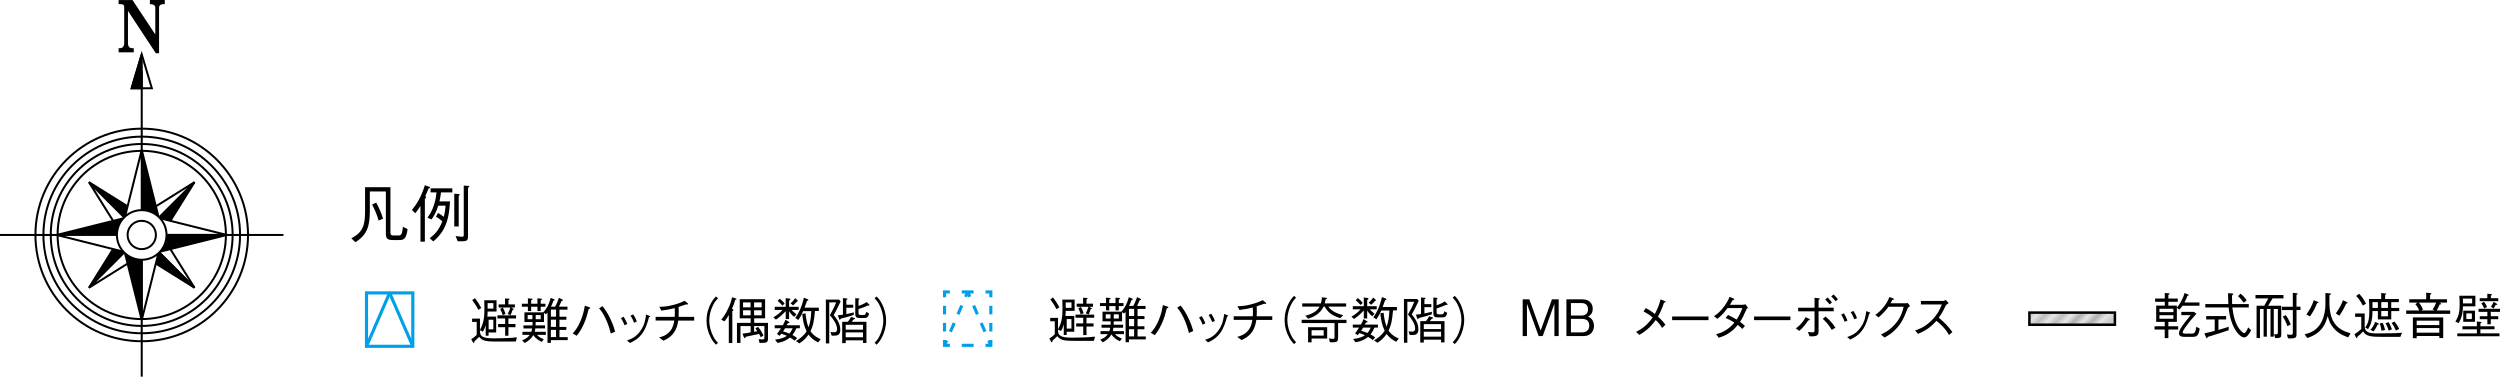 <?xml version="1.0" encoding="UTF-8"?> <svg xmlns="http://www.w3.org/2000/svg" xmlns:xlink="http://www.w3.org/1999/xlink" id="_11.凡例" viewBox="0 0 397.95 59.96"><defs><style>.cls-1,.cls-2,.cls-3,.cls-4,.cls-5,.cls-6,.cls-7,.cls-8{fill:none;}.cls-1,.cls-9,.cls-10,.cls-11{stroke-width:0px;}.cls-2,.cls-3,.cls-6,.cls-7,.cls-8{stroke:#00a0e9;stroke-width:.5px;}.cls-9{fill:url(#Unnamed_Pattern);}.cls-3{stroke-dasharray:0 0 1.36 1.36;}.cls-4{stroke-width:.32px;}.cls-4,.cls-12{stroke:#000;}.cls-5{stroke:#231815;stroke-miterlimit:10;stroke-width:.23px;}.cls-6{stroke-dasharray:0 0 1.51 1.51;}.cls-7{stroke-dasharray:0 0 1.51 1.51;}.cls-11{fill:#fff;}.cls-12{fill:#e6e6e6;stroke-width:.4px;}.cls-8{stroke-dasharray:0 0 1.89 1.89;}</style><pattern id="Unnamed_Pattern" x="0" y="0" width="25.8" height="27.78" patternTransform="translate(3699.11 -7708.23) rotate(-45)" patternUnits="userSpaceOnUse" viewBox="0 0 25.8 27.78"><rect class="cls-1" x="0" width="25.8" height="27.78"></rect><line class="cls-5" y1=".99" x2="25.8" y2=".99"></line><line class="cls-5" y1="2.97" x2="25.8" y2="2.97"></line><line class="cls-5" y1="4.96" x2="25.8" y2="4.96"></line><line class="cls-5" y1="6.94" x2="25.8" y2="6.94"></line><line class="cls-5" y1="8.93" x2="25.8" y2="8.93"></line><line class="cls-5" y1="10.91" x2="25.8" y2="10.91"></line><line class="cls-5" y1="12.9" x2="25.8" y2="12.9"></line><line class="cls-5" y1="14.88" x2="25.8" y2="14.88"></line><line class="cls-5" y1="16.87" x2="25.8" y2="16.87"></line><line class="cls-5" y1="18.85" x2="25.8" y2="18.85"></line><line class="cls-5" y1="20.83" x2="25.8" y2="20.83"></line><line class="cls-5" y1="22.82" x2="25.8" y2="22.82"></line><line class="cls-5" y1="24.8" x2="25.8" y2="24.8"></line><line class="cls-5" y1="26.79" x2="25.8" y2="26.79"></line><rect class="cls-1" x="0" width="25.8" height="27.78"></rect></pattern></defs><polygon class="cls-4" points="20.96 14.05 24.17 14.05 22.56 8.66 20.96 14.05"></polygon><path class="cls-11" d="m22.56,20.48c-9.35,0-16.92,7.58-16.92,16.92,0,9.34,7.57,16.92,16.92,16.92,9.35,0,16.92-7.58,16.92-16.92,0-9.35-7.58-16.93-16.92-16.92"></path><path class="cls-4" d="m22.56,20.48c-9.35,0-16.92,7.58-16.92,16.92,0,9.34,7.57,16.92,16.92,16.92,9.35,0,16.92-7.58,16.92-16.92,0-9.35-7.58-16.93-16.92-16.92Z"></path><path class="cls-11" d="m22.56,21.75c-8.64,0-15.65,7.01-15.65,15.65,0,8.64,7.01,15.65,15.65,15.65,8.64,0,15.65-7.01,15.65-15.65,0-8.64-7-15.65-15.65-15.65"></path><path class="cls-4" d="m22.56,21.75c-8.64,0-15.65,7.01-15.65,15.65,0,8.64,7.01,15.65,15.65,15.65,8.64,0,15.65-7.01,15.65-15.65,0-8.64-7-15.65-15.65-15.65Z"></path><path class="cls-11" d="m22.56,22.92c-7.99,0-14.48,6.48-14.48,14.48,0,7.99,6.48,14.47,14.47,14.48,8,0,14.48-6.48,14.48-14.48,0-8-6.48-14.48-14.48-14.48"></path><path class="cls-4" d="m22.56,22.92c-7.99,0-14.48,6.48-14.48,14.48,0,7.99,6.48,14.47,14.47,14.48,8,0,14.48-6.48,14.48-14.48,0-8-6.48-14.48-14.48-14.48Z"></path><path class="cls-11" d="m22.56,24.01c-7.4,0-13.4,5.99-13.39,13.39,0,7.39,6,13.39,13.39,13.39,7.39,0,13.39-6,13.4-13.39,0-7.4-6-13.39-13.39-13.39"></path><path class="cls-4" d="m22.56,24.01c-7.4,0-13.4,5.99-13.39,13.39,0,7.39,6,13.39,13.39,13.39,7.39,0,13.39-6,13.4-13.39,0-7.4-6-13.39-13.39-13.39Z"></path><line class="cls-11" x1="0" y1="37.4" x2="45.12" y2="37.4"></line><line class="cls-4" x1="0" y1="37.4" x2="45.12" y2="37.4"></line><line class="cls-11" x1="22.56" y1="59.96" x2="22.56" y2="11.35"></line><line class="cls-4" x1="22.56" y1="59.96" x2="22.56" y2="11.35"></line><polygon class="cls-11" points="22.56 37.4 30.96 45.8 24.5 35.46 22.56 37.4"></polygon><polygon class="cls-4" points="22.56 37.4 30.96 45.8 24.5 35.46 22.56 37.4"></polygon><polygon class="cls-10" points="20.62 39.34 30.96 45.8 22.56 37.4 20.62 39.34"></polygon><polygon class="cls-4" points="20.62 39.34 30.96 45.8 22.56 37.4 20.62 39.34"></polygon><polygon class="cls-10" points="14.16 29 22.56 37.4 24.5 35.46 14.16 29"></polygon><polygon class="cls-4" points="14.16 29 22.56 37.4 24.5 35.46 14.16 29"></polygon><polygon class="cls-11" points="20.62 39.34 22.56 37.4 14.16 29 20.62 39.34"></polygon><polygon class="cls-4" points="20.62 39.34 22.56 37.4 14.16 29 20.62 39.34"></polygon><polygon class="cls-11" points="22.56 37.4 30.96 29 20.62 35.46 22.56 37.4"></polygon><polygon class="cls-4" points="22.56 37.4 30.96 29 20.62 35.46 22.56 37.4"></polygon><polygon class="cls-10" points="24.5 39.34 30.96 29 22.56 37.4 24.5 39.34"></polygon><polygon class="cls-4" points="24.5 39.34 30.96 29 22.56 37.4 24.5 39.34"></polygon><polygon class="cls-10" points="14.16 45.8 22.56 37.4 20.62 35.46 14.16 45.8"></polygon><polygon class="cls-4" points="14.16 45.8 22.56 37.4 20.62 35.46 14.16 45.8"></polygon><polygon class="cls-11" points="24.5 39.34 22.56 37.4 14.16 45.8 24.5 39.34"></polygon><polygon class="cls-4" points="24.5 39.34 22.56 37.4 14.16 45.8 24.5 39.34"></polygon><polygon class="cls-11" points="22.56 37.4 22.56 50.94 25.94 37.4 22.56 37.4"></polygon><polygon class="cls-4" points="22.56 37.4 22.56 50.94 25.94 37.4 22.56 37.4"></polygon><polygon class="cls-10" points="19.17 37.4 22.56 50.94 22.56 37.4 19.17 37.4"></polygon><polygon class="cls-4" points="19.17 37.4 22.56 50.94 22.56 37.4 19.17 37.4"></polygon><polygon class="cls-10" points="22.56 23.87 22.56 37.4 25.95 37.4 22.56 23.87"></polygon><polygon class="cls-4" points="22.56 23.87 22.56 37.4 25.95 37.4 22.56 23.87"></polygon><polygon class="cls-11" points="19.17 37.4 22.56 37.4 22.56 23.86 19.17 37.4"></polygon><polygon class="cls-4" points="19.17 37.4 22.56 37.4 22.56 23.86 19.17 37.4"></polygon><polygon class="cls-11" points="22.56 37.4 36.1 37.4 22.56 34.02 22.56 37.4"></polygon><polygon class="cls-4" points="22.56 37.4 36.1 37.4 22.56 34.02 22.56 37.4"></polygon><polygon class="cls-10" points="22.56 40.79 36.1 37.4 22.56 37.4 22.56 40.79"></polygon><polygon class="cls-4" points="22.56 40.79 36.1 37.4 22.56 37.4 22.56 40.79"></polygon><polygon class="cls-10" points="9.02 37.4 22.56 37.4 22.56 34.02 9.02 37.4"></polygon><polygon class="cls-4" points="9.02 37.4 22.56 37.4 22.56 34.02 9.02 37.4"></polygon><polygon class="cls-11" points="22.56 40.79 22.56 37.4 9.02 37.4 22.56 40.79"></polygon><polygon class="cls-4" points="22.56 40.79 22.56 37.4 9.02 37.4 22.56 40.79"></polygon><path class="cls-11" d="m22.56,33.45c-2.18,0-3.95,1.77-3.95,3.95,0,2.18,1.77,3.95,3.95,3.95,2.18,0,3.95-1.77,3.95-3.95,0-2.18-1.77-3.95-3.95-3.95"></path><path class="cls-4" d="m22.56,33.45c-2.18,0-3.95,1.77-3.95,3.95,0,2.18,1.77,3.95,3.95,3.95,2.18,0,3.95-1.77,3.95-3.95,0-2.18-1.77-3.95-3.95-3.95Z"></path><path class="cls-11" d="m22.56,35.14c-1.24,0-2.26,1.01-2.25,2.26,0,1.24,1.01,2.26,2.25,2.26,1.25,0,2.26-1.01,2.26-2.25,0-1.25-1.01-2.26-2.26-2.26"></path><path class="cls-4" d="m22.56,35.14c-1.24,0-2.26,1.01-2.25,2.26,0,1.24,1.01,2.26,2.25,2.26,1.25,0,2.26-1.01,2.26-2.25,0-1.25-1.01-2.26-2.26-2.26Z"></path><path class="cls-10" d="m26.07.16v.33c-.25,0-.47.06-.65.17-.17.12-.26.32-.26.62v7.03s-.27,0-.27,0l-4.68-7.1v5.71c0,.25.07.47.21.65.14.18.38.27.71.27v.33s-2.09,0-2.09,0v-.33c.3,0,.53-.09.67-.28.15-.2.22-.4.22-.65V1.16c0-.28-.08-.47-.23-.55-.15-.08-.37-.12-.66-.12V.17s1.97,0,1.97,0l3.87,5.85V1.29c0-.29-.09-.49-.27-.61-.18-.12-.38-.18-.59-.18V.16s2.05,0,2.05,0Z"></path><path class="cls-4" d="m26.07.16v.33c-.25,0-.47.06-.65.17-.17.12-.26.32-.26.62v7.03s-.27,0-.27,0l-4.68-7.1v5.71c0,.25.07.47.21.65.14.18.38.27.71.27v.33s-2.09,0-2.09,0v-.33c.3,0,.53-.09.67-.28.15-.2.22-.4.22-.65V1.16c0-.28-.08-.47-.23-.55-.15-.08-.37-.12-.66-.12V.17s1.97,0,1.97,0l3.87,5.85V1.29c0-.29-.09-.49-.27-.61-.18-.12-.38-.18-.59-.18V.16s2.05,0,2.05,0Z"></path><polygon class="cls-10" points="22.56 8.66 20.96 14.05 22.57 14.05 22.56 8.66"></polygon><polygon class="cls-4" points="22.56 8.66 20.96 14.05 22.57 14.05 22.56 8.66"></polygon><path class="cls-10" d="m63.52,38.21h-.98c-.93,0-1.12-.27-1.12-1.11v-6.62h-2.55v3.08c0,2.34-.37,3.8-2.3,4.99l-.65-.62c1.91-.96,2.19-2.21,2.19-4.31v-3.82h4.04v7.08c0,.37.01.6.44.6h.89c.51,0,.56-.54.65-1.38l.75.37c-.22,1.65-.64,1.74-1.36,1.74Zm-3.25-3.1c-.25-.85-.54-1.6-1.04-2.55l.65-.31c.45.82.77,1.53,1.09,2.55l-.7.31Z"></path><path class="cls-10" d="m65.57,33.42c.77-.93,1.48-2.06,2.06-3.94l.71.26s.12.05.12.12c0,.1-.1.11-.22.12-.32.76-.39.93-.53,1.22.03.04.13.13.13.2,0,.05-.14.19-.21.27v6.8h-.7v-5.7c-.43.7-.63.93-.84,1.17l-.52-.52Zm6.07-1.36c-.11,1.57-.24,2.89-.96,4.3-.53,1.04-1.24,1.67-1.71,2.07l-.56-.51c.84-.66,1.44-1.27,2-2.68-.34-.33-.57-.5-1.01-.73l.31-.6c.28.13.48.24.94.6.15-.6.22-1.03.28-1.77h-1.17c-.14.45-.45,1.37-1.07,2.19l-.65-.29c.26-.34.72-.98,1.07-2.09.27-.88.34-1.56.37-1.92h-.94v-.65h3.46v.65h-1.8c-.07.61-.12.86-.25,1.43h1.69Zm.67-1.22l.68.04s.18,0,.18.12c0,.06-.07.11-.15.18v4.87h-.71v-5.21Zm1.51-1.3l.74.05s.15,0,.15.08c0,.09-.11.16-.21.21v7.64c0,.59-.05.88-.83.88h-.81l-.34-.83c.32.05.71.11,1.01.11s.29-.12.29-.29v-7.85Z"></path><path class="cls-10" d="m82.11,54.37h-2.47c-2.12,0-2.78,0-3.36-.75-.28.28-.46.44-.76.7,0,.14-.02.27-.11.27-.06,0-.09-.05-.14-.13l-.26-.46c.36-.23.58-.41.87-.69v-2.06h-.73v-.54h1.25v1.8c.61-1.1.71-2.01.71-3.34,0-.64-.02-1.1-.03-1.37h1.96v1.79h-1.42c0,.35-.02.52-.05.81h1.41v2.52h-1.21v.52h-.46v-1.7c-.13.43-.21.68-.44,1.06l-.47-.23v.14c0,.82.41,1.15,2.24,1.15,1.02,0,2.67-.04,3.65-.17l-.19.69Zm-5.96-5.04c-.26-.52-.54-.98-.98-1.56l.44-.31c.37.49.65.91,1,1.56l-.46.31Zm2.4-1.08h-.93c0,.41,0,.46,0,.87h.92v-.87Zm-.02,2.65h-.75v1.52h.75v-1.52Zm2.4-.21v.89h1.12v.5h-1.12v1.36h-.52v-1.36h-1.12v-.5h1.12v-.89h-1.23v-.5h2.97v.5h-1.22Zm.4-1.75l.35.19c.06.03.1.06.1.1,0,.06-.08.07-.18.08-.11.38-.22.61-.34.86l-.45-.19c.14-.27.3-.58.42-1.03h-1.86v-.5h1.02v-.95l.55.04c.08,0,.16,0,.16.07,0,.08-.12.14-.17.17v.67h1.03v.5h-.64Zm-1.31,1.23c-.11-.37-.22-.64-.4-1l.42-.21c.15.27.3.58.43,1.01l-.45.2Z"></path><path class="cls-10" d="m86.07,48.83v.69h-.52v-.69h-1v.69h-.52v-.69h-.96v-.48h.96v-.86l.57.05c.06,0,.17.02.17.09,0,.08-.11.11-.22.15v.57h1v-.86l.58.05s.16.02.16.08c0,.07-.07.1-.22.16v.57h.75v.48h-.75Zm1.62,5.29v.46h-.54v-4.85c-.1.15-.14.18-.25.29l-.31-.22v1.46h-1.32c0,.14,0,.33-.02.54h1.51v.48h-1.55c-.02.13-.04.36-.08.54h1.76v.48h-1.41c.31.38.77.58,1.08.69l-.31.44c-.21-.1-.91-.41-1.35-1.09-.31.51-.66.86-1.37,1.26l-.42-.42c.78-.32,1.01-.59,1.21-.88h-1.16v-.48h1.41c.07-.19.1-.3.13-.54h-1.38v-.48h1.45v-.54h-1.29v-1.54h3c.6-.66.91-1.29,1.19-2.31l.53.23c.07.02.11.05.11.1,0,.09-.14.1-.21.11-.1.33-.25.65-.39.96h.66c.18-.32.34-.65.61-1.4l.54.26c.06.03.09.06.09.1,0,.08-.11.1-.2.1-.06.15-.37.8-.43.94h1.35v.48h-1.27v1.13h1.1v.48h-1.1v1.14h1.09v.48h-1.09v1.15h1.31v.47h-2.66Zm-2.94-3.97h-.76v.66h.76v-.66Zm1.32,0h-.8v.66h.8v-.66Zm2.44-.87h-.82v1.13h.82v-1.13Zm0,1.61h-.82v1.14h.82v-1.14Zm0,1.62h-.82v1.15h.82v-1.15Z"></path><path class="cls-10" d="m91.17,53.07c.4-.46.82-.96,1.28-2.07.41-1.01.54-1.75.64-2.34l.69.23c.11.04.18.07.18.13,0,.1-.15.14-.26.17-.23.95-.42,1.62-.77,2.39-.46,1.02-.83,1.49-1.14,1.87l-.62-.37Zm4.75-4.33c.38.5.78,1.02,1.28,2.1.43.91.59,1.51.72,1.95l-.69.31c-.18-.69-.38-1.46-.88-2.49-.43-.88-.74-1.24-.99-1.53l.56-.35Z"></path><path class="cls-10" d="m99.28,50.42c.12.2.38.65.57,1.15l-.44.21c-.18-.5-.41-.91-.56-1.15l.43-.21Zm.54,3.77c.68-.25,1.42-.51,2.14-1.54.68-.97.79-1.86.88-2.58l.42.16c.18.06.23.1.23.14,0,.06-.02.06-.18.12-.21.79-.5,1.74-.98,2.45-.67.98-1.38,1.34-2.05,1.66l-.46-.39Zm.98-4.14c.16.22.4.66.57,1.14l-.44.18c-.19-.51-.45-.96-.56-1.14l.43-.18Z"></path><path class="cls-10" d="m110.5,50.45v.58h-2.54c-.1.63-.22,1.28-.73,1.97-.51.7-1.09.98-1.62,1.23l-.69-.5c.59-.18,1.19-.37,1.71-.98.5-.58.6-1.17.7-1.73h-2.97v-.58h3.04c0-.18.02-.36.02-.66s0-.52-.02-.73c-1,.24-1.47.31-2.13.39l-.31-.6c.59-.02,1.19-.02,2.28-.32.94-.25,1.41-.48,1.74-.64l.47.38s.09.07.09.14c0,.06-.06.07-.11.07s-.1,0-.22-.02c-.54.2-.68.25-1.19.41,0,.24.02.47.02.83s0,.54-.02.75h2.48Z"></path><path class="cls-10" d="m114.29,47.48c-.31.34-.49.54-.72.97-.42.79-.67,1.72-.67,2.58s.25,1.79.67,2.58c.23.43.41.63.72.97l-.33.29c-.32-.34-.51-.57-.75-1.01-.49-.87-.75-1.86-.75-2.83s.26-1.96.75-2.83c.24-.44.43-.66.75-1.01l.33.29Z"></path><path class="cls-10" d="m117.04,47.72c-.12.42-.28.92-.53,1.41.05.02.23.11.23.2,0,.08-.12.16-.17.2v5.08h-.56v-4.48c-.18.34-.36.62-.69,1.02l-.52-.26c.41-.49.7-.92,1.1-1.76.34-.71.45-1.05.64-1.81l.58.18s.12.04.12.11c0,.09-.14.1-.21.11Zm4.79,6.82c-.15.03-.23.03-.92.05l-.15-.6c.1,0,.53.04.62.04.26,0,.3-.1.3-.35v-1.78h-1.64v.92c.13-.02.17-.03.5-.1-.14-.22-.16-.27-.29-.46l.42-.23c.3.36.63.86.86,1.37l-.44.29c-.11-.27-.14-.33-.26-.54-.56.13-1.41.31-2.12.46-.06.15-.08.22-.17.22-.07,0-.1-.08-.13-.14l-.22-.58c.41-.05.94-.11,1.3-.21v-1h-1.62v2.69h-.56v-3.19h2.18v-.73h-1.74v-3.04h4.04v3.04h-1.74v.73h2.2v2.52c0,.2,0,.53-.41.62Zm-2.35-6.4h-1.2v.78h1.2v-.78Zm0,1.25h-1.2v.81h1.2v-.81Zm1.76-1.25h-1.2v.78h1.2v-.78Zm0,1.25h-1.2v.81h1.2v-.81Z"></path><path class="cls-10" d="m126.03,49.34c.1.12.21.27.75.71l-.38.39c-.42-.35-.65-.67-.79-.9v1.25h-.54v-1.27c-.6.65-1.06,1.02-1.56,1.36l-.4-.37c.7-.42,1.09-.76,1.44-1.17h-1.23v-.5h1.75v-1.38l.55.06c.15.02.2.1.2.14,0,.06-.12.14-.21.19v.99h1.52v.5h-1.1Zm-2.35,3.81c.11-.14.25-.28.64-.9h-1v-.48h1.29c.16-.3.33-.62.42-.88l.52.32c.07.04.12.07.12.13,0,.07-.11.1-.27.12-.1.17-.1.18-.18.31h2.1v.48h-.54c-.17.35-.35.71-.64,1.07.33.18.49.29.74.49l-.38.42c-.3-.23-.45-.33-.75-.5-.2.17-.54.38-.82.51-.22.1-.6.25-1.18.34l-.38-.52c.96-.09,1.54-.36,1.88-.6-.38-.18-.63-.26-.89-.34-.1.13-.15.2-.26.34l-.43-.31Zm.43-5.61c.33.26.55.46.79.77l-.35.34c-.32-.37-.52-.55-.77-.75l.33-.35Zm.86,4.71c-.16.26-.18.3-.32.5.34.1.62.19,1.01.35.16-.18.3-.37.52-.85h-1.21Zm.87-3.96c.26-.22.44-.42.74-.83l.34.32s.09.08.09.12c0,.07-.1.08-.15.09-.21.26-.39.43-.63.63l-.38-.33Zm4.4,6.22c-.73-.37-1.11-.68-1.54-1.25-.37.53-.78.98-1.46,1.4l-.54-.38c.55-.32,1.2-.77,1.69-1.54-.43-.89-.58-1.67-.69-2.77l.52-.09c.08.75.18,1.42.48,2.23.32-.9.39-1.62.44-2.58h-1.29c-.36.82-.61,1.18-.78,1.41l-.48-.34c.5-.69.98-1.54,1.37-3.21l.59.23c.06.03.13.08.13.14s-.07.08-.22.13c-.06.17-.33.93-.39,1.08h2.27v.54h-.62c-.13,1.44-.23,2.21-.71,3.21.15.22.56.82,1.62,1.27l-.38.5Z"></path><path class="cls-10" d="m132.7,50.14c.52.64,1.06,1.39,1.06,2.37,0,.32-.06.71-.48.86-.19.07-.6.06-.9.06l-.18-.59c.15.02.35.05.54.05.46,0,.5-.28.5-.49,0-.74-.51-1.48-1.14-2.24.3-.52.65-1.13,1-2.02h-1.1v6.52h-.54v-6.97h2.1l.25.29c-.44.95-.73,1.5-1.1,2.17Zm3.17,0c-.78.26-1.33.42-2.06.59-.02.07-.06.18-.13.18-.04,0-.07-.04-.1-.12l-.22-.6c.21-.02.26-.02.82-.1v-2.64l.54.05c.11,0,.18.03.18.09,0,.06-.08.1-.18.15v.77h1.1v.48h-1.1v1.01c.64-.13.86-.18,1.19-.27l-.02.42Zm1.5,4.46v-.43h-2.75v.45h-.56v-3.4h.91c.21-.28.34-.46.5-.77l.55.18s.1.04.1.09c0,.06-.07.09-.23.11-.14.18-.18.23-.31.39h2.34v3.38h-.56Zm0-2.9h-2.75v.78h2.75v-.78Zm0,1.21h-2.75v.78h2.75v-.78Zm.95-4.27s-.09,0-.14-.02c-.48.22-.89.38-1.52.58v.54c0,.28,0,.4.43.4h.24c.41,0,.45-.05.56-.5l.46.27c-.18.71-.46.71-.84.71h-.58c-.46,0-.79-.03-.79-.65v-2.52l.52.06c.09,0,.15.02.15.08,0,.06-.06.1-.15.14v.97c.49-.17.85-.33,1.31-.62l.39.39s.06.06.06.1-.06.06-.1.06Z"></path><path class="cls-10" d="m139.22,54.58c.31-.34.49-.54.72-.97.42-.79.67-1.72.67-2.58s-.25-1.79-.67-2.58c-.23-.43-.41-.63-.72-.97l.33-.29c.32.34.51.57.75,1.01.49.87.75,1.86.75,2.83s-.26,1.96-.75,2.83c-.24.44-.43.66-.75,1.01l-.33-.29Z"></path><path class="cls-10" d="m174.13,54.26h-2.47c-2.12,0-2.78,0-3.36-.75-.28.28-.46.44-.76.7,0,.14-.02.27-.11.27-.06,0-.09-.05-.14-.13l-.26-.46c.36-.23.58-.41.87-.69v-2.06h-.73v-.54h1.25v1.8c.61-1.1.71-2.01.71-3.34,0-.64-.02-1.1-.03-1.37h1.96v1.79h-1.42c0,.35-.02.52-.05.81h1.41v2.52h-1.21v.52h-.46v-1.7c-.13.43-.21.68-.44,1.06l-.47-.23v.14c0,.82.41,1.15,2.24,1.15,1.02,0,2.67-.04,3.65-.17l-.19.69Zm-5.96-5.04c-.26-.52-.54-.98-.98-1.56l.44-.31c.37.49.65.91,1,1.56l-.46.31Zm2.4-1.08h-.93c0,.41,0,.46,0,.87h.92v-.87Zm-.02,2.65h-.75v1.52h.75v-1.52Zm2.4-.21v.9h1.12v.5h-1.12v1.36h-.52v-1.36h-1.12v-.5h1.12v-.9h-1.23v-.5h2.97v.5h-1.22Zm.4-1.75l.35.19c.06.03.1.06.1.1,0,.06-.08.07-.18.08-.11.38-.22.61-.34.86l-.45-.19c.14-.27.3-.58.42-1.03h-1.86v-.5h1.02v-.95l.55.04c.08,0,.16,0,.16.07,0,.08-.12.14-.17.17v.67h1.03v.5h-.64Zm-1.31,1.23c-.11-.37-.22-.64-.4-1l.42-.21c.15.27.3.58.43,1.01l-.45.2Z"></path><path class="cls-10" d="m178.09,48.72v.69h-.52v-.69h-1v.69h-.52v-.69h-.96v-.48h.96v-.86l.57.05c.06,0,.17.02.17.09,0,.08-.11.11-.22.15v.57h1v-.86l.58.05s.16.02.16.08c0,.07-.07.1-.22.16v.57h.75v.48h-.75Zm1.62,5.29v.46h-.54v-4.85c-.1.15-.14.18-.25.29l-.31-.22v1.46h-1.32c0,.14,0,.33-.02.54h1.51v.48h-1.55c-.02.13-.04.36-.08.54h1.76v.48h-1.41c.31.38.77.58,1.08.69l-.31.44c-.21-.1-.91-.41-1.35-1.09-.31.51-.66.86-1.37,1.26l-.42-.42c.78-.32,1.01-.59,1.21-.88h-1.16v-.48h1.41c.07-.19.1-.3.13-.54h-1.38v-.48h1.45v-.54h-1.29v-1.54h3c.6-.66.91-1.29,1.19-2.31l.53.23c.07.02.11.05.11.1,0,.09-.14.1-.21.11-.1.33-.25.65-.39.96h.66c.18-.32.34-.65.61-1.4l.54.26c.06.03.09.06.09.1,0,.08-.11.1-.2.1-.06.15-.37.8-.43.94h1.35v.48h-1.27v1.13h1.1v.48h-1.1v1.14h1.09v.48h-1.09v1.15h1.31v.47h-2.66Zm-2.94-3.97h-.76v.66h.76v-.66Zm1.32,0h-.8v.66h.8v-.66Zm2.44-.87h-.82v1.13h.82v-1.13Zm0,1.61h-.82v1.14h.82v-1.14Zm0,1.62h-.82v1.15h.82v-1.15Z"></path><path class="cls-10" d="m183.19,52.97c.4-.46.82-.96,1.28-2.07.41-1.01.54-1.75.64-2.34l.69.23c.11.04.18.07.18.13,0,.1-.15.14-.26.17-.23.95-.42,1.62-.77,2.39-.46,1.01-.83,1.49-1.14,1.87l-.62-.37Zm4.75-4.33c.38.5.78,1.02,1.28,2.1.43.91.59,1.51.72,1.95l-.69.31c-.18-.69-.38-1.46-.88-2.49-.43-.88-.74-1.24-.99-1.53l.56-.35Z"></path><path class="cls-10" d="m191.3,50.32c.12.2.38.65.57,1.15l-.44.21c-.18-.5-.41-.91-.56-1.15l.43-.21Zm.54,3.77c.68-.25,1.42-.51,2.14-1.54.68-.97.79-1.86.88-2.58l.42.16c.18.06.23.1.23.14,0,.06-.02.06-.18.12-.21.79-.5,1.74-.98,2.45-.67.98-1.38,1.34-2.05,1.66l-.46-.39Zm.98-4.14c.16.22.4.66.57,1.14l-.44.18c-.19-.51-.45-.96-.56-1.14l.43-.18Z"></path><path class="cls-10" d="m202.52,50.35v.58h-2.54c-.1.63-.22,1.28-.73,1.97-.51.7-1.09.98-1.62,1.23l-.69-.5c.59-.18,1.19-.37,1.71-.98.5-.58.6-1.17.7-1.73h-2.97v-.58h3.04c0-.18.02-.36.02-.66s0-.52-.02-.73c-1,.24-1.47.31-2.13.39l-.31-.6c.59-.02,1.19-.02,2.28-.32.94-.25,1.41-.48,1.74-.64l.47.38s.09.07.09.14c0,.06-.06.07-.11.07s-.1,0-.22-.02c-.54.2-.68.25-1.19.41,0,.24.02.47.02.83s0,.54-.02.75h2.48Z"></path><path class="cls-10" d="m206.31,47.38c-.31.33-.49.54-.72.97-.42.79-.67,1.72-.67,2.58s.25,1.79.67,2.58c.23.43.41.63.72.97l-.33.29c-.32-.34-.51-.57-.75-1.01-.49-.87-.75-1.86-.75-2.83s.26-1.96.75-2.83c.24-.44.43-.66.75-1.01l.33.29Z"></path><path class="cls-10" d="m211.54,53.87c.33.06.55.07.63.07.26,0,.26-.1.26-.33v-2.18h-5.23v-.52h7.13v.52h-1.33v2.29c0,.62-.14.77-.87.77-.18,0-.32,0-.44-.02l-.15-.6Zm-4.25-5.06v-.52h2.97c.09-.33.12-.54.17-.97l.63.08c.09,0,.17.03.17.09,0,.08-.1.11-.21.15-.05.24-.08.37-.15.65h3.41v.52h-2.82c.45.75,1.54,1.17,2.34,1.36l-.44.48c-1.52-.46-2.02-1.04-2.5-1.84h-.18c-.58,1.25-1.73,1.69-2.45,1.92l-.44-.46c1.02-.3,1.8-.65,2.26-1.46h-2.75Zm1.49,5.68h-.56v-2.41h3.04v1.81h-2.48v.6Zm1.92-1.93h-1.92v.86h1.92v-.86Z"></path><path class="cls-10" d="m218.05,49.24c.1.12.21.27.75.71l-.38.39c-.42-.35-.65-.67-.79-.9v1.25h-.54v-1.27c-.6.65-1.06,1.02-1.56,1.36l-.4-.37c.7-.42,1.09-.76,1.44-1.17h-1.23v-.5h1.75v-1.38l.55.06c.15.02.2.1.2.14,0,.06-.12.14-.21.19v.99h1.52v.5h-1.1Zm-2.35,3.81c.11-.14.25-.28.64-.9h-1v-.48h1.29c.16-.3.33-.62.42-.88l.52.32c.07.04.12.07.12.13,0,.07-.11.1-.27.12-.1.17-.1.18-.18.31h2.1v.48h-.54c-.17.35-.35.71-.64,1.07.33.18.49.29.74.49l-.38.42c-.3-.23-.45-.33-.75-.5-.2.17-.54.38-.82.51-.22.1-.6.25-1.18.34l-.38-.52c.96-.09,1.54-.36,1.88-.6-.38-.18-.63-.26-.89-.34-.1.13-.15.2-.26.34l-.43-.31Zm.43-5.61c.33.26.55.46.79.77l-.35.34c-.32-.37-.52-.55-.77-.75l.33-.35Zm.86,4.71c-.16.26-.18.3-.32.5.34.1.62.19,1.01.35.16-.18.3-.37.52-.85h-1.21Zm.87-3.96c.26-.22.44-.42.74-.83l.34.32s.09.08.09.12c0,.07-.1.08-.15.09-.21.26-.39.43-.63.63l-.38-.33Zm4.4,6.22c-.73-.37-1.11-.68-1.54-1.25-.37.53-.78.98-1.46,1.4l-.54-.38c.55-.32,1.2-.77,1.69-1.54-.43-.89-.58-1.67-.69-2.77l.52-.09c.08.75.18,1.42.48,2.23.32-.9.39-1.62.44-2.58h-1.29c-.36.82-.61,1.18-.78,1.41l-.48-.34c.5-.69.98-1.54,1.37-3.21l.59.23c.06.03.13.08.13.14s-.07.08-.22.13c-.06.17-.33.93-.39,1.08h2.27v.54h-.62c-.13,1.44-.23,2.21-.71,3.21.15.22.56.82,1.62,1.27l-.38.5Z"></path><path class="cls-10" d="m224.72,50.04c.52.64,1.06,1.39,1.06,2.37,0,.32-.06.71-.48.86-.19.07-.6.06-.9.06l-.18-.59c.15.02.35.05.54.05.46,0,.5-.28.5-.49,0-.74-.51-1.48-1.14-2.24.3-.52.65-1.13,1-2.02h-1.1v6.52h-.54v-6.97h2.1l.25.29c-.44.95-.73,1.5-1.1,2.17Zm3.17,0c-.78.26-1.33.42-2.06.59-.02.07-.06.18-.13.18-.04,0-.07-.04-.1-.12l-.22-.6c.21-.02.26-.02.82-.1v-2.64l.54.05c.11,0,.18.03.18.09,0,.06-.08.1-.18.15v.77h1.1v.48h-1.1v1.01c.64-.13.86-.18,1.19-.27l-.02.42Zm1.5,4.46v-.43h-2.75v.45h-.56v-3.4h.91c.21-.28.34-.46.5-.77l.55.18s.1.04.1.09c0,.06-.07.09-.23.11-.14.18-.18.23-.31.39h2.34v3.38h-.56Zm0-2.9h-2.75v.78h2.75v-.78Zm0,1.21h-2.75v.78h2.75v-.78Zm.95-4.27s-.09,0-.14-.02c-.48.22-.89.38-1.52.58v.54c0,.28,0,.4.43.4h.24c.41,0,.45-.05.56-.5l.46.27c-.18.71-.46.71-.84.71h-.58c-.46,0-.79-.03-.79-.65v-2.52l.52.06c.09,0,.15.02.15.08,0,.06-.06.1-.15.14v.97c.49-.17.85-.33,1.31-.62l.39.39s.06.06.06.1-.06.06-.1.06Z"></path><path class="cls-10" d="m231.24,54.48c.31-.34.49-.54.72-.97.42-.79.67-1.72.67-2.58s-.25-1.79-.67-2.58c-.23-.43-.41-.63-.72-.97l.33-.29c.32.34.51.57.75,1.01.49.87.75,1.86.75,2.83s-.26,1.96-.75,2.83c-.24.44-.43.66-.75,1.01l-.33-.29Z"></path><path class="cls-10" d="m261.98,49.04c.77.41,1.16.72,1.44.94.38-.73.65-1.32.91-2.33l.64.27c.06.02.16.08.16.15,0,.06-.1.09-.25.1-.36,1.14-.78,1.89-.97,2.23.26.23.7.62,1.19,1.29l-.52.52c-.35-.58-.64-.91-1.02-1.27-.67.92-1.32,1.61-2.61,2.37l-.52-.48c.9-.47,1.71-.99,2.65-2.31-.31-.24-.77-.59-1.46-.94l.35-.54Z"></path><path class="cls-10" d="m266.17,50.96v-.58h5.79v.58h-5.79Z"></path><path class="cls-10" d="m278.23,48.98c-.14.12-.16.14-.21.21-.59,1.33-.7,1.54-1.05,2.05.28.19.54.39.79.64l-.42.48c-.34-.34-.51-.48-.73-.64-.28.34-.63.77-1.28,1.22-.7.5-1.25.66-1.74.82l-.42-.57c.42-.1.91-.23,1.58-.66.67-.42,1.02-.82,1.33-1.18-.42-.27-.75-.46-1.39-.74l.38-.48c.74.36,1.14.61,1.37.74.55-.86.76-1.42.9-1.83h-2.35c-.75,1.02-1.26,1.43-1.62,1.71l-.54-.42c.5-.34.98-.68,1.66-1.61.54-.74.71-1.2.82-1.47l.62.26c.1.04.13.1.13.14,0,.09-.2.12-.27.13-.11.23-.14.28-.42.74h1.96c.14,0,.38-.04.52-.08l.38.54Z"></path><path class="cls-10" d="m279.21,50.96v-.58h5.79v.58h-5.79Z"></path><path class="cls-10" d="m285.86,52.27c.26-.18.52-.37.96-.89.42-.5.5-.7.58-.9l.58.28c.07.03.12.09.12.14,0,.07-.12.08-.26.1-.25.37-.8,1.17-1.43,1.67l-.54-.39Zm2.98-2.71h-2.61v-.58h2.61v-1.58l.65.08c.12,0,.18.03.18.09s-.02.07-.19.18v1.22h2.41v.58h-2.41v3c0,.49,0,.86-.62.96-.21.04-.59.03-.82.02l-.25-.69c.16.02.5.06.76.06.22,0,.28-.06.29-.34v-3.02Zm1.74.82c.76.62,1.27,1.29,1.58,1.79l-.58.34c-.49-.87-1.1-1.46-1.43-1.75l.43-.38Zm.65-1.93c-.08-.1-.45-.54-.69-.78l.38-.31c.22.21.5.51.69.78l-.38.31Zm.96-.5c-.08-.1-.46-.56-.69-.77l.37-.31c.24.2.53.56.69.77l-.37.31Z"></path><path class="cls-10" d="m293.51,49.87c.12.2.38.65.57,1.15l-.44.21c-.18-.5-.41-.91-.56-1.15l.43-.21Zm.54,3.77c.68-.25,1.42-.51,2.14-1.54.68-.97.79-1.86.88-2.58l.42.16c.18.06.23.1.23.14,0,.06-.02.06-.18.12-.21.79-.5,1.74-.98,2.45-.67.98-1.38,1.34-2.05,1.66l-.46-.39Zm.98-4.14c.16.22.4.66.57,1.14l-.44.18c-.19-.51-.45-.96-.56-1.14l.43-.18Z"></path><path class="cls-10" d="m303.38,48.27c.12,0,.17,0,.29-.04l.37.46c-.31.26-.35.34-.42.48-.66,1.73-1.08,2.48-2.01,3.39-.54.53-.94.78-1.63,1.17l-.58-.48c.7-.34,1.54-.76,2.42-1.85.84-1.05,1.04-1.89,1.2-2.58h-2.41c-.35.48-.72.95-1.58,1.7l-.52-.39c.44-.33.92-.7,1.49-1.47.49-.66.63-1.07.74-1.38l.58.2c.15.06.16.14.16.15,0,.07-.1.09-.26.1-.08.18-.16.34-.27.54h2.44Z"></path><path class="cls-10" d="m310.19,48.25c-.35.23-.37.25-.46.38-.47.97-.69,1.34-1.12,1.94.74.62,1.5,1.33,2.17,2.29l-.54.46c-.22-.38-.45-.76-1.02-1.37-.45-.47-.76-.71-.98-.88-1,1.12-1.83,1.6-2.92,2.08l-.48-.54c.69-.24,1.51-.52,2.57-1.55,1.06-1.03,1.4-1.89,1.69-2.6h-3.33v-.56h3.56c.14,0,.29-.1.37-.17l.5.52Z"></path><path class="cls-10" d="m247.43,53.49v-5.14l-1.86,5.14h-.65l-1.86-5.14v5.14h-.68v-5.84h1.06l1.8,4.97,1.8-4.97h1.07v5.84h-.68Z"></path><path class="cls-10" d="m252.06,53.49h-2.72v-5.84h2.57c1.14,0,1.62.74,1.62,1.5,0,.82-.48,1.1-.74,1.26.22.09.45.18.67.52.2.3.27.64.27.94,0,.78-.48,1.63-1.68,1.63Zm-.31-5.25h-1.69v1.99h1.69c.66,0,1.03-.35,1.03-1s-.39-.99-1.03-.99Zm.07,2.52h-1.76v2.15h1.76c.62,0,1.16-.31,1.16-1.08s-.49-1.07-1.16-1.07Z"></path><rect class="cls-2" x="57.77" y="47.18" width="8.5" height="7.37" transform="translate(112.89 -11.15) rotate(90)"></rect><line class="cls-2" x1="58.34" y1="55.12" x2="62.02" y2="46.62"></line><line class="cls-2" x1="62.02" y1="46.62" x2="65.71" y2="55.12"></line><polyline class="cls-2" points="151.2 54.97 150.35 54.97 150.35 54.12"></polyline><line class="cls-3" x1="150.35" y1="52.76" x2="150.35" y2="48"></line><polyline class="cls-2" points="150.35 47.32 150.35 46.47 151.2 46.47"></polyline><line class="cls-8" x1="153.09" y1="46.47" x2="155.93" y2="46.47"></line><polyline class="cls-2" points="156.87 46.47 157.72 46.47 157.72 47.32"></polyline><line class="cls-3" x1="157.72" y1="48.68" x2="157.72" y2="53.44"></line><polyline class="cls-2" points="157.72 54.12 157.72 54.97 156.87 54.97"></polyline><line class="cls-8" x1="154.98" y1="54.97" x2="152.15" y2="54.97"></line><line class="cls-2" x1="150.35" y1="54.97" x2="150.69" y2="54.19"></line><line class="cls-7" x1="151.29" y1="52.8" x2="153.4" y2="47.94"></line><line class="cls-2" x1="153.7" y1="47.25" x2="154.04" y2="46.47"></line><line class="cls-2" x1="154.04" y1="46.47" x2="154.38" y2="47.25"></line><line class="cls-6" x1="154.98" y1="48.64" x2="157.09" y2="53.5"></line><line class="cls-2" x1="157.39" y1="54.19" x2="157.72" y2="54.97"></line><rect class="cls-12" x="323.04" y="49.76" width="13.61" height="1.93" transform="translate(659.69 101.45) rotate(180)"></rect><rect class="cls-9" x="323.04" y="49.76" width="13.61" height="1.93"></rect><path class="cls-10" d="m350.11,48.15v.52h-2.71c-.12.19-.27.39-.48.61l-.41-.27v2.22h-1.35v.71h1.56v.52h-1.56v1.36h-.58v-1.36h-1.62v-.52h1.62v-.71h-1.36v-2.58h1.37v-.61h-1.54v-.52h1.54v-.88l.59.04c.06,0,.17,0,.17.08,0,.09-.13.14-.19.17v.59h1.5v.52h-1.5v.61h1.35v.32c.42-.5.91-1.21,1.23-2.33l.53.22c.09.04.14.07.14.11,0,.06-.06.09-.22.12-.09.25-.2.58-.47,1.06h2.4Zm-4.15,1h-2.22v.54h2.22v-.54Zm0,1.02h-2.22v.57h2.22v-.57Zm1.26,0v-.53h2.01l.39.3c-.62.68-1.21,1.39-1.74,2.14-.15.22-.44.62-.44.82,0,.15.15.2.44.2h.99c.36,0,.61-.04.74-1.09l.54.3c-.07.39-.15.87-.42,1.11-.22.18-.37.2-.8.2h-1.19c-.25,0-.89,0-.89-.55,0-.43.31-.94.96-1.78.18-.22.37-.47.9-1.13h-1.49Z"></path><path class="cls-10" d="m353.12,52.52c1.31-.38,1.47-.45,1.64-.52v.56c-1.25.44-2.45.81-3.34,1.07-.03.14-.06.21-.14.21-.06,0-.09-.06-.1-.09l-.29-.69c.49-.09,1.1-.25,1.65-.4v-1.81h-1.36v-.54h3.17v.54h-1.22v1.66Zm2.22-3.58c.19,1.55.53,2.54,1.02,3.28.24.37.66.8.86.8.25,0,.5-.57.65-.91l.46.46c-.3.58-.66,1.14-1.1,1.14-.73,0-2.17-1.54-2.48-4.77h-3.71v-.54h3.67c-.04-.78-.04-1.27-.05-1.73l.65.04c.14,0,.18.08.18.12,0,.08-.14.16-.2.2,0,.46,0,.94.02,1.37h2.65v.54h-2.61Zm1.31-2.19c.38.3.66.59.98,1.06l-.48.38c-.29-.44-.55-.74-.9-1.04l.39-.4Z"></path><path class="cls-10" d="m361.75,47.5c-.2.33-.51.85-.71,1.17h2.09v4.54c0,.44,0,.63-.96.6l-.18-.62c.07,0,.22.03.35.03.25,0,.25-.14.25-.35v-3.68h-.65v4.4h-.52v-4.4h-.58v4.4h-.52v-4.4h-.58v4.62h-.54v-5.14h1.22c.1-.18.56-1,.65-1.17h-2.04v-.54h4.45v.54h-1.73Zm3.81,1.86v3.7c0,.67,0,.84-1.36.81l-.17-.65c.29.06.41.07.59.07.35,0,.35-.12.35-.39v-3.54h-1.73v-.54h1.73v-2.21l.58.06c.06,0,.18.02.18.1,0,.06-.04.1-.18.16v1.88h.64v.54h-.64Zm-1.46,2.54c-.18-.54-.38-.98-.73-1.5l.48-.25c.33.47.56.9.79,1.5l-.54.26Z"></path><path class="cls-10" d="m373.78,53.7c-.59-.21-1.38-.51-2.09-1.23-.8-.82-.98-1.5-1.16-2.16-.29.99-.78,2.73-3.27,3.49l-.41-.6c.66-.14,2.05-.45,2.83-2.27.2-.46.48-1.33.48-2.54v-1.75l.7.06c.1,0,.18.02.18.08,0,.1-.14.16-.24.21v1.41c0,.82.18,1.87.5,2.53.71,1.46,1.93,1.84,2.87,2.13l-.39.64Zm-4.96-5.43c-.28.74-.65,1.46-1.13,2.1l-.56-.31c.39-.54.91-1.37,1.17-2.27l.62.25c.1.04.13.06.13.1,0,.08-.13.11-.23.14Zm4.64.06c-.46,1.02-.78,1.51-1.1,1.93l-.54-.38c.62-.85.94-1.54,1.13-2.09l.61.29c.07.03.12.06.12.11,0,.09-.09.11-.23.14Z"></path><path class="cls-10" d="m376.41,49.91v2.06c0,.94.8,1.1,1.84,1.1,2.77,0,3.26-.04,4.1-.1l-.26.65h-3.03c-1.43,0-2.48-.05-2.89-.87-.33.36-.58.58-.92.85-.04.21-.05.23-.1.23s-.08-.05-.12-.14l-.26-.49c.35-.22.66-.42,1.1-.82v-1.94h-.98v-.54h1.51Zm-.3-1.27c-.32-.64-.61-1.06-1.05-1.53l.46-.35c.41.42.72.83,1.1,1.58l-.5.3Zm5.75-.55h-1.22v.93h1.27v.5h-1.27v1.32h-2.13v-1.32h-.86c0,1.4-.23,2.12-.7,2.88l-.45-.27c.37-.55.65-1.05.65-2.65,0-.62-.02-1.27-.06-1.89h1.95v-.95l.64.07c.12,0,.16.03.16.09,0,.06-.06.09-.18.14v.65h2.19v.5Zm-4.53,4.4c.29-.31.51-.64.75-1.26l.49.24c.06.02.11.05.11.1,0,.07-.1.09-.22.1-.23.55-.5.91-.63,1.09l-.5-.26Zm1.18-4.4h-.86v.93h.86v-.93Zm.58,4.56c-.06-.48-.15-.8-.29-1.15l.47-.13c.17.34.26.63.39,1.15l-.58.13Zm1.02-4.56h-1.06v.93h1.06v-.93Zm0,1.42h-1.06v.84h1.06v-.84Zm.12,3.11c-.2-.62-.41-1.01-.5-1.17l.5-.17c.15.28.34.62.52,1.14l-.51.21Zm1.14-.02c-.21-.5-.39-.82-.67-1.2l.46-.22c.3.36.5.68.75,1.18l-.54.25Z"></path><path class="cls-10" d="m383.02,49.96v-.54h2.05c-.16-.45-.34-.7-.6-1l.35-.25h-1.31v-.53h2.69v-1.06l.67.08c.06,0,.16.02.16.09,0,.08-.12.14-.21.18v.71h2.69v.53h-1.19l.18.1c.06.03.1.06.1.09,0,.1-.21.11-.26.11-.16.39-.27.63-.47.95h2.15v.54h-6.99Zm5.27,3.85v-.33h-3.6v.35h-.61v-3.31h4.83v3.29h-.62Zm0-2.77h-3.6v.7h3.6v-.7Zm0,1.18h-3.6v.73h3.6v-.73Zm-3.26-4.05c.18.19.37.44.66,1.08l-.25.17h2.09l-.3-.17c.22-.32.39-.62.56-1.08h-2.77Z"></path><path class="cls-10" d="m392.05,48.75c-.02.69-.05,1.65-.69,2.69l-.52-.26c.58-.86.69-1.64.69-2.75,0-.42-.02-.86-.06-1.35h2.56v1.68h-1.98Zm-.9,4.79v-.47h3.12v-.65h-2.3v-.48h2.3v-.77l.62.07s.13.02.13.07c0,.07-.09.11-.19.16v.46h2.25v.48h-2.25v.65h3.04v.47h-6.72Zm2.37-6.01h-1.48c0,.29.02.45.02.77h1.46v-.77Zm-1.42,3.69v-1.77h1.87v1.77h-1.87Zm1.37-1.33h-.88v.9h.88v-.9Zm3.01-.25v.69h1.19v.48h-1.19v.81h-.54v-.81h-1.21v-.48h1.21v-.69h-1.4v-.48h3.41v.48h-1.48Zm-1.76-1.69v-.48h1.21v-.71l.62.05c.06,0,.13.02.13.07,0,.06-.11.13-.18.17v.42h1.17v.48h-2.93Zm.71,1.16c-.09-.22-.19-.47-.46-.82l.42-.25c.25.26.41.61.5.82l-.47.25Zm1.84-.58c-.16.3-.22.39-.34.58l-.43-.28c.18-.26.3-.46.44-.78l.5.3s.09.06.09.1c0,.08-.1.08-.25.08Z"></path></svg> 